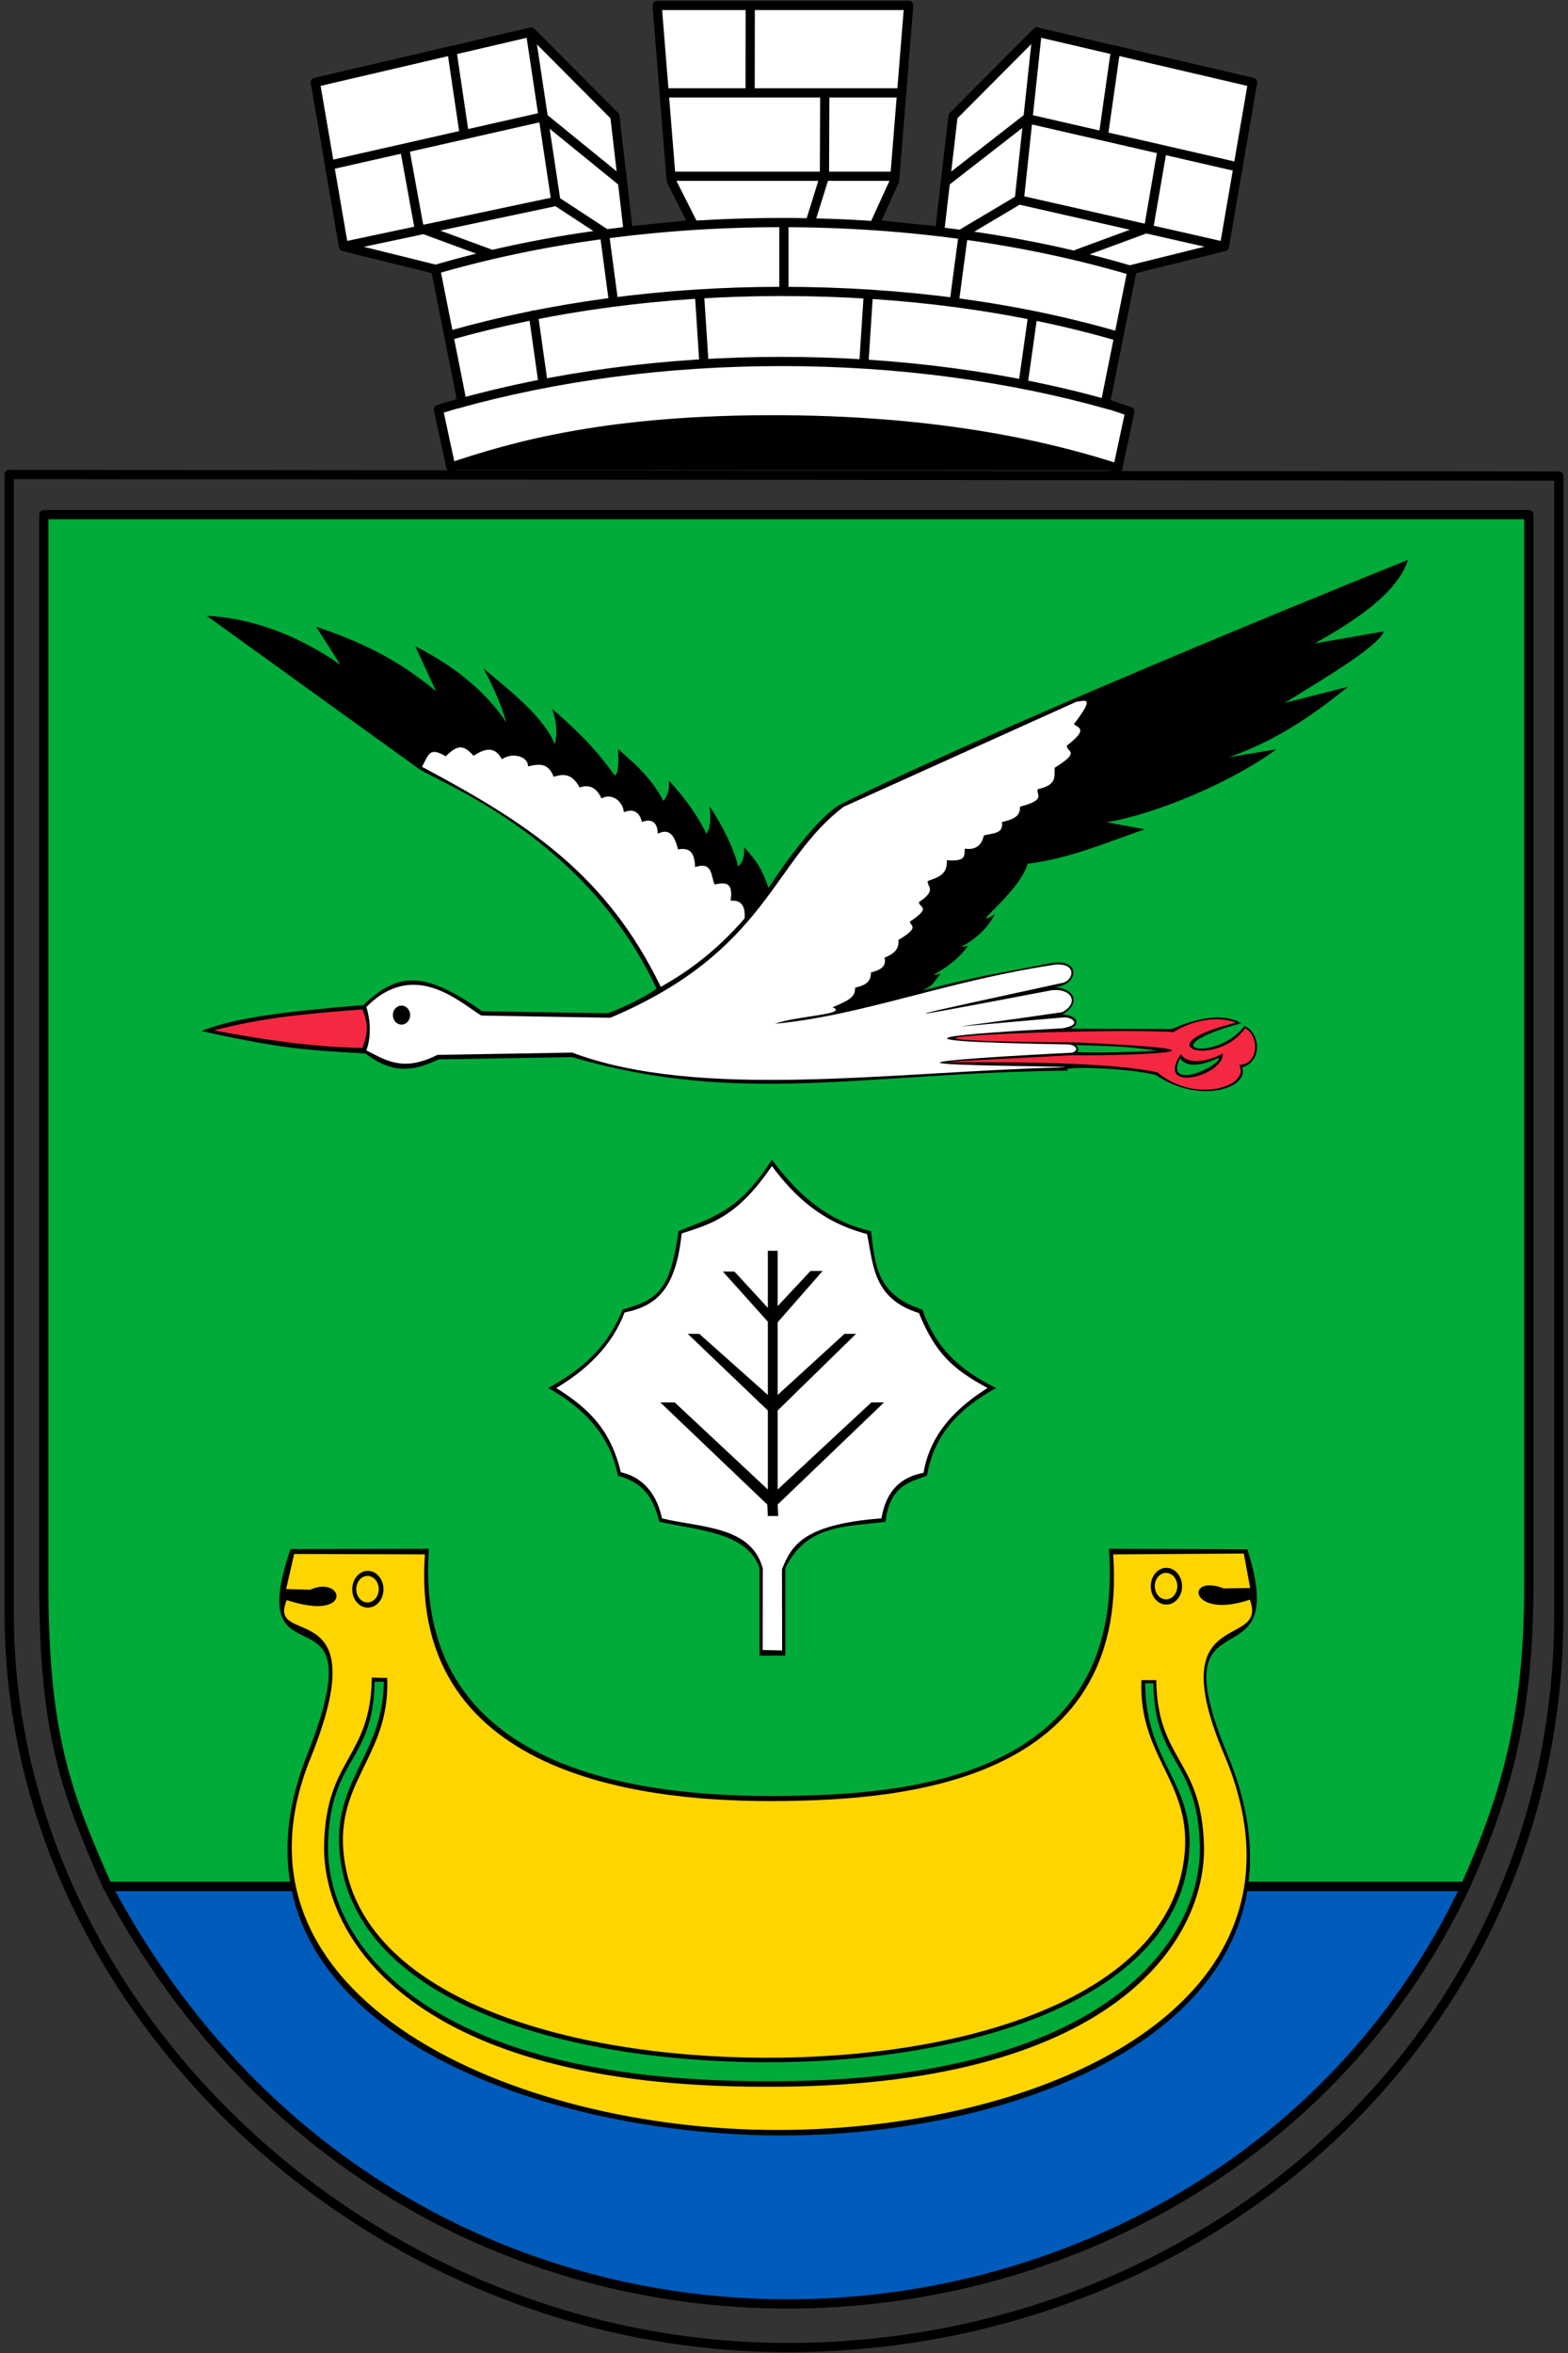 <?xml version="1.0" encoding="UTF-8" standalone="no"?>
<!-- Created with Inkscape (http://www.inkscape.org/) -->

<svg
   xmlns:dc="http://purl.org/dc/elements/1.1/"
   xmlns:cc="http://creativecommons.org/ns#"
   xmlns:rdf="http://www.w3.org/1999/02/22-rdf-syntax-ns#"
   xmlns:svg="http://www.w3.org/2000/svg"
   xmlns="http://www.w3.org/2000/svg"
   xmlns:sodipodi="http://sodipodi.sourceforge.net/DTD/sodipodi-0.dtd"
   xmlns:inkscape="http://www.inkscape.org/namespaces/inkscape"
   id="svg2"
   version="1.1"
   inkscape:version="0.48.2 r9819"
   width="340"
   height="510"
   sodipodi:docname="COA of Darnytsia Raion Big.svg"
   inkscape:export-filename="C:\Documents and Settings\Владелец\Мои документы\Kyiv\COA of Darnytsia Raion Big.png"
   inkscape:export-xdpi="90"
   inkscape:export-ydpi="90">
  <rect width="100%" height="100%" fill="#333333" stroke="none"/>
  <defs
     id="defs6" />
  <sodipodi:namedview
     pagecolor="#ffffff"
     bordercolor="#666666"
     borderopacity="1"
     objecttolerance="10"
     gridtolerance="10"
     guidetolerance="10"
     inkscape:pageopacity="0"
     inkscape:pageshadow="2"
     inkscape:window-width="1280"
     inkscape:window-height="911"
     id="namedview4"
     showgrid="false"
     inkscape:zoom="4"
     inkscape:cx="157.50305"
     inkscape:cy="465.48731"
     inkscape:window-x="-4"
     inkscape:window-y="-4"
     inkscape:window-maximized="1"
     inkscape:current-layer="svg2"
     fit-margin-top="0"
     fit-margin-left="0"
     fit-margin-right="0"
     fit-margin-bottom="0" />
  <g
     id="g3855"
     transform="translate(82.5,192.848)">
    <g
       transform="translate(0.5,0)"
       id="g3835">
      <path
         style="fill:none;stroke:#000000;stroke-width:2;stroke-linecap:round;stroke-linejoin:round;stroke-miterlimit:4;stroke-opacity:1;stroke-dasharray:none"
         d="M -81,-90 255,-89.667 255,157 C 255,249.158 177.301,316.571 86.667,315.967 -3.967,315.363 -81,241.724 -81,157 z"
         id="path3822"
         inkscape:connector-curvature="0"
         sodipodi:nodetypes="ccszsc" />
    </g>
    <g
       id="g3016"
       style="fill-rule:evenodd"
       transform="matrix(3.543,0,0,3.543,-137.379,-194.045)">
      <path
         d="m 63.366,26.021 c -10.676,-0.066 -16.483,1.629 -20.284,2.901 l -0.763,-3.541 1.449,-0.429 -1.616,-8.135 -5.639,-1.399 -1.725,-10.04 13.207,-3.081 5.125,5.149 0.816,7.035 3.982,-0.413 -1.349,-2.675 -0.863,-10.722 7.697,0 7.698,0 -0.863,10.722 -1.22,2.675 3.982,0.413 0.816,-7.035 5.125,-5.149 13.207,3.081 -1.725,10.04 -5.639,1.399 -1.645,8.191 1.5,0.508 -0.744,3.471 c -3.215,-1.029 -9.851,-2.901 -20.527,-2.967 z"
         id="korona"
         style="fill:#ffffff;fill-opacity:1;stroke:#000000;stroke-width:0.564;stroke-linecap:round;stroke-linejoin:round;stroke-miterlimit:4;stroke-opacity:1;stroke-dasharray:none"
         inkscape:connector-curvature="0" />
      <path
         d="m 42.263,16.784 c 6.226,-1.802 13.409,-2.83 21.058,-2.83 7.799,0 15.115,1.069 21.424,2.937 m -41.656,3.946 c 6.031,-1.704 12.919,-2.671 20.232,-2.671 7.493,0 14.445,0.958 20.582,2.741 m -40.369,4.122 c 5.925,-1.647 12.653,-2.578 19.787,-2.578 7.242,0 14.067,0.96 20.057,2.654 M 35.901,10.388 48.689,7.492 53.516,11.417 m -16.85,3.963 12.874,-2.728 2.964,1.94 M 45.524,15.882 41.137,14.267 40.299,9.671 M 43.882,8.418 43.173,3.628 M 49.513,12.658 47.965,2.381 m 5.064,16.359 -0.537,-4.039 m 6.071,7.703 -0.262,-4.024 M 48.699,23.587 48.136,19.608 m 15.329,-1.44 0,-4.212 M 90.937,10.481 78.335,7.59 73.416,11.417 M 90.266,15.38 77.844,12.561 74.428,14.592 m 6.979,1.291 4.387,-1.615 0.791,-4.596 M 83.049,8.418 83.75,3.489 M 77.871,12.568 78.967,2.288 m -5.064,16.452 0.537,-4.039 m -6.071,7.703 0.262,-4.024 m 9.486,5.36 0.562,-3.979 m -15.212,-1.594 0,-4.212 m 1.653,-0.161 0.827,-2.649 0.02,-5.047 m -4.569,-0.207 0.007,-4.928 m -5.099,5.057 14.218,0 m -13.761,5.099 13.424,0"
         id="linii_x0020_korony"
         style="fill:#ffffff;stroke:#000000;stroke-width:0.564;stroke-linecap:round;stroke-linejoin:round;stroke-miterlimit:4;stroke-opacity:1;stroke-dasharray:none"
         inkscape:connector-curvature="0" />
    </g>
  </g>
  <path
     style="fill:#000000;fill-opacity:1;stroke:none"
     d="m 103.829,100.232 c 26.947,-9.56 71.45,-11.747 108.846,-5.349 7.094,1.214 18.83,4 23.842,5.66 l 4.147,1.373 -70.75,-0.015 -70.75,-0.015 4.665,-1.655 0,0 z"
     id="path3879"
     inkscape:connector-curvature="0" />
  <g
     transform="translate(83.812,192.579)"
     id="g3010">
    <g
       id="g3927">
      <path
         sodipodi:nodetypes="ccc"
         inkscape:connector-curvature="0"
         id="path3787"
         d="m -59.7,216 c 67.971,127.622 240.847,113.542 294.45,0 z"
         style="fill:#005bbb;stroke:#000000;stroke-width:2;stroke-linecap:round;stroke-linejoin:round;stroke-miterlimit:4;stroke-opacity:1;stroke-dasharray:none"
         transform="translate(-0.812,0.269)" />
      <path
         sodipodi:nodetypes="csccscc"
         inkscape:connector-curvature="0"
         id="_165940152"
         d="m 234.75,216 c 8.929,-20.037 13.75,-36.99 13.75,-65.347 l 0,-231.954 -322,-7e-6 0,231.954 c 0,32.545 4.975,45.407 13.8,65.347 z"
         style="fill:#00ab39;stroke:#000000;stroke-width:2;stroke-linecap:round;stroke-linejoin:round;stroke-miterlimit:4;stroke-opacity:1;stroke-dasharray:none"
         transform="translate(-0.812,0.269)" />
      <g
         id="g3908">
        <path
           transform="translate(-0.812,0.269)"
           style="fill:#000000;stroke:none"
           d="m 84.375,58.5 c 5.477,7.421 12.072,13.368 21.5,15.5 0.873,6.879 0.94,13.738 11.125,17 2.357,6.685 6.35,12.289 16,17 -10.427,5.765 -13.803,12.245 -15,19 -3.853,1.437 -8.039,2.136 -9,10 -8.928,1.079 -17.098,0.675 -21.7,10 l 0,19 -5.6,0 0,-19 C 79.01,139.36 68.847,138.887 60,137 58.44,131.078 56.133,128.48 51,127 49.541,119.705 45.328,113.299 35.875,108 42.256,104.488 48.542,99.767 52,91 59.681,88.773 62.311,86.956 64.125,74 71.21,71.038 77.118,69.979 84.375,58.5 z"
           id="path3775"
           inkscape:connector-curvature="0"
           sodipodi:nodetypes="cccccccccccccccc" />
        <path
           transform="translate(-0.812,0.269)"
           style="fill:#ffffff;fill-opacity:1;stroke:none"
           d="M 84.375,59.875 C 76.998,70.719 71.535,72.348 64.812,74.5 63.526,86.489 59.503,90.184 52.438,91.625 49.596,99.066 44.005,104.173 37.625,108 c 7.129,4.486 11.727,8.985 14,18.25 4.373,0.967 7.67,4.213 8.925,10 8.342,2.057 19.382,1.561 21.856,10.906 l -0.031,17.625 4.219,0.094 -0.031,-17.594 c 2.001,-4.876 4.252,-9.739 21.562,-11.031 1.048,-6.192 4.416,-9.008 9.125,-9.875 1.115,-6.359 4.619,-12.559 13.875,-18.375 -7.59,-4.133 -11.242,-7.452 -14.875,-16.25 C 106.232,88.595 106.417,81.284 105,74.625 95.188,72.058 89.222,66.414 84.375,59.875 z M 83.5,78.25 l 2.125,0 0,12 7.125,-7.625 2.625,0 -9.75,11.125 0,15.75 14.5,-13.25 2.5,0 -17,16.625 0,17.125 20.312,-18.875 2.75,0 -23.062,22.125 0.125,2.5 -2.25,0 -0.125,-2.5 -23.188,-22.125 3.125,0 L 83.5,130 l 0,-17.125 -17.375,-16.625 2.5,0 14.875,13.25 0,-15.875 -9.75,-10.875 2.5,0 7.25,7.875 z"
           id="path3779"
           inkscape:connector-curvature="0"
           sodipodi:nodetypes="ccccccccccccccccccccccccccccccccccccccccccccc" />
        <path
           transform="translate(-0.812,0.269)"
           inkscape:connector-curvature="0"
           style="fill:#000000;stroke:none"
           d="m 10,142.844 -30,0.062 c -10.949,31.933 19.508,4.48 3.594,44.594 -22.186,55.924 46.843,82.494 102.938,82.5 56.094,0.006 119.751,-26.945 96.656,-82.5 -15.594,-37.512 14.192,-13.449 4.281,-44.562 l -30,-0.094 c 3.608,50.219 -44.423,53.319 -70.938,53.562 C 60.016,196.65 6.392,193.062 10,142.844 z"
           id="path3820" />
        <path
           transform="translate(-0.812,0.269)"
           style="fill:#ffd500;stroke:none"
           d="m 186.694,143.875 1.387,7.469 -5.675,0.094 c -8.657,-3.308 -7.409,6.863 5.594,2.438 4.22,11.113 -19.772,0.567 -5.312,34.156 22.021,53.225 -38.788,80.586 -96.562,80.781 -57.775,0.194 -122.83,-28.635 -101.825,-80.5 14.773,-36.476 -9.691,-23.701 -5.113,-34.344 14.609,4.801 12.352,-5.564 5.063,-2.25 l -5.206,-0.156 1.75,-7.593 28.343,0.087 c -3.568,49.666 50.765,53.704 76.988,53.463 26.223,-0.241 75.812,-3.791 72.244,-53.457 z"
           id="path3818"
           inkscape:connector-curvature="0"
           sodipodi:nodetypes="cccccsscccccscc" />
        <path
           transform="translate(-0.812,0.269)"
           inkscape:connector-curvature="0"
           style="fill:#000000;stroke:none"
           d="m 169.906,146.969 c -1.871,0 -3.375,1.793 -3.375,4 0,2.207 1.504,3.969 3.375,3.969 1.871,0 3.406,-1.762 3.406,-3.969 0,-2.207 -1.535,-4 -3.406,-4 z"
           id="path3816" />
        <path
           transform="translate(-0.812,0.269)"
           inkscape:connector-curvature="0"
           style="fill:#000000;stroke:none"
           d="m -3.25,147.625 c -1.871,0 -3.375,1.793 -3.375,4 0,2.207 1.504,3.969 3.375,3.969 1.871,0 3.406,-1.762 3.406,-3.969 0,-2.207 -1.535,-4 -3.406,-4 z"
           id="path3814" />
        <path
           transform="translate(-0.812,0.269)"
           inkscape:connector-curvature="0"
           style="fill:#ffd500;stroke:none"
           d="m 169.844,148.062 c 1.346,0 2.438,1.287 2.438,2.875 0,1.588 -1.091,2.875 -2.438,2.875 -1.346,0 -2.438,-1.287 -2.438,-2.875 0,-1.588 1.091,-2.875 2.438,-2.875 z"
           id="path3812" />
        <path
           transform="translate(-0.812,0.269)"
           inkscape:connector-curvature="0"
           style="fill:#ffd500;stroke:none"
           d="m -3.312,148.719 c 1.346,0 2.438,1.287 2.438,2.875 0,1.588 -1.091,2.875 -2.438,2.875 -1.346,0 -2.438,-1.287 -2.438,-2.875 0,-1.588 1.091,-2.875 2.438,-2.875 z"
           id="path3810" />
        <path
           transform="translate(-0.812,0.269)"
           inkscape:connector-curvature="0"
           style="fill:#000000;stroke:none"
           d="m -2.375,170.75 c -0.248,17.572 -9.871,17.249 -10.344,36.094 -0.513,20.434 19.437,52.663 95.375,52.594 75.938,0.413 95.919,-31.816 95.406,-52.25 -0.473,-18.845 -10.096,-18.303 -10.344,-35.875 l -3.219,0 c -0.676,17.576 12.139,22.55 9,40.375 -5.084,28.871 -48.007,41.641 -90.844,41.469 -42.837,-0.172 -85.728,-12.941 -90.812,-41.812 -3.139,-17.825 9.801,-22.924 9.125,-40.5 L -2.375,170.75 z"
           id="path3808" />
        <path
           transform="translate(-0.812,0.269)"
           style="fill:#00ab39;stroke:none"
           d="m -1.781,171.656 2,0 c -0.074,16.576 -12.244,21.841 -9.232,39.688 5.084,30.121 48.895,42.622 91.732,42.794 42.837,0.172 86.928,-12.829 91.762,-42.45 2.915,-17.863 -9.094,-21.361 -9.168,-39.688 l 1.776,0 c 0.248,17.572 9.608,16.342 10.081,35.188 0.513,20.434 -20.637,51.469 -94.075,51.056 -75.438,0.069 -95.488,-30.966 -94.975,-51.4 0.473,-18.845 9.852,-17.615 10.1,-35.188 z"
           id="path3784"
           inkscape:connector-curvature="0"
           sodipodi:nodetypes="ccsssccscsc" />
        <path
           style="fill:#000000;stroke:none"
           d="m 305.312,121.344 c 0,0 -81.2,32.546 -122.656,52.781 -6.201,3.027 -16.031,18.344 -16.031,18.344 -1.489,-4.67 -3.321,-6.704 -5.312,-8.875 0.199,1.725 -0.118,3.191 -1.25,4.25 -0.984,-4.162 -3.619,-9.293 -6.25,-13.125 0.388,2.555 0.26,4.718 -0.625,6 -1.89,-3.833 -4.569,-7.667 -8.125,-11.5 0.026,1.458 0.028,2.917 -1.25,4.375 -2.9,-5.745 -7.451,-9.006 -9.75,-11.25 0.012,2.44 0.195,5.223 -0.75,5.75 -2.194,-2.913 -4.805,-6.854 -13.625,-14.5 1.181,3.167 1.1,5.576 0.625,7.75 -2.445,-5.954 -9.201,-11.189 -15.5,-16.5 2.654,4.904 3.999,8.499 5,11.75 -4.19,-6.198 -10.428,-11.798 -19.75,-16.5 l 4.5,9.75 c -5.978,-4.923 -13.097,-9.737 -26,-14 l 5.25,8.25 c -8.793,-6.169 -18.872,-10.119 -29,-10.625 l 46.125,33.25 c 5.141,3.26 36.309,15.059 51.438,47.594 -3.196,2.137 -6.714,3.828 -10.562,5.312 l -27.25,-0.438 c -12.65,-8.899 -18.362,-8.444 -25.75,-1.344 -17.049,1.39 -28.225,2.792 -35.125,5.625 18.75,4.152 23.438,4.116 35.5,4.875 5.331,3.976 9.655,4.318 15.875,1.281 l 29,-0.5 c 36.686,10.687 63.036,3.368 107.66,2.928 -3.018,-1.031 12.588,-0.675 18.882,0.933 9.697,6.56 20.449,2.709 18.698,-1.649 4.169,-1.033 4.315,-7.095 0.58,-8.965 -6.147,8.029 -21.247,5.001 -0.77,-0.592 -3.012,-1.845 -7.922,-1.832 -15.049,1.251 l -22.052,-0.062 c 2.463,-0.942 1.567,-2.997 -1.66,-3.083 3.348,-1.857 3.637,-5.251 -1.51,-5.941 5.27,-0.539 5.615,-6.575 -1.458,-5.115 -11.924,2.463 -12.128,1.945 -27.319,5.858 1.952,-1.09 1.618,-0.671 3.873,-3.624 -4.282,0.993 2.085,-0.634 5.972,-6.042 -4.312,0.653 2.025,0.048 5.811,-6.824 -6.438,3.612 5.433,-4.76 7.094,-10.978 9.709,-1.194 18.733,-5.283 25.469,-7.469 l -8.344,-1.531 c 10.742,-1.755 27.449,-8.833 36.812,-15.812 l -10.281,1.719 c 11.455,-4.019 19.6,-10.285 25.844,-15.281 l -13.75,3.5 c 9.892,-6.075 20.335,-12.334 21.5,-15.5 l -15,2.625 c 10.159,-5.678 18.09,-11.447 20.25,-18.125 z M 233.25,226.5 c 9.78,0.298 11.298,0.325 17.736,1.25 -5.362,0.274 -11.879,0.474 -17.389,0.306 0.536,-0.924 -0.056,-1.199 -0.347,-1.556 z m 31,2.75 c 0.527,1.885 -11.994,7.365 -8.375,0.125 1.522,2.275 5.249,1.425 8.375,-0.125 z"
           id="path2994-7"
           inkscape:connector-curvature="0"
           sodipodi:nodetypes="csccccccccccccccccccccccccccccccccccccsccccccccccccccccccccc"
           transform="translate(-83.812,-192.579)" />
        <path
           sodipodi:nodetypes="cccccccccccccccccc"
           inkscape:connector-curvature="0"
           id="path2996-4"
           d="m 7.7,-26.375 c 22.803,12.162 39.905,23.192 51.775,47.7 C 65.308,18.013 71.317,13.763 77.65,6.475 77.792,4.373 77.303,2.387 74.613,2.651 75.254,-1.705 73.218,-1.25 71.122,-0.879 70.323,-2.853 70.675,-5.927 66.916,-4.634 66.78,-7.91 65.743,-8.903 63.182,-8.484 62.085,-13.529 59.747,-12.255 58.801,-11.88 c 0.026,-2.264 -1.194,-3.401 -3.412,-2.55 -0.418,-1.611 -1.402,-3.112 -3.918,-2.104 -0.295,-2.697 -2.893,-4.172 -4.853,-2.973 -1.378,-3.112 -3.469,-2.826 -4.746,-2.391 -1.809,-3.35 -3.804,-2.82 -5.634,-2.33 -1.179,-3.058 -3.161,-2.81 -5.553,-2.24 0.1,-2.032 -3.24,-3.215 -5.667,-1.54 -1.464,-2.715 -3.393,-2.545 -6.144,-0.759 -2.153,-2.404 -3.442,-2.477 -6.027,0.121 C 9.341,-30.723 9.192,-29.18 7.7,-26.375 z"
           style="fill:#ffffff;stroke:none" />
        <path
           sodipodi:nodetypes="sccccccccscccccccccccccccccccccccccccssssss"
           inkscape:connector-curvature="0"
           id="path3766-0"
           d="m 149.625,-40.5 -50.5,22.781 C 83.514,-5.894 82.701,13.536 48.55,28.012 L 20.562,27.537 C 15.95,24.779 6.06,15.14 -4.375,25.688 c 1.136,3.563 0.86,7.155 0,9.387 4.725,2.496 8.268,4.551 15.406,0.988 l 29.219,-0.5 c 27.836,10.422 69.537,4.107 106.875,3.188 0.613,-0.283 -27.395,-0.268 -27.122,-1.035 0.267,-0.748 28.712,-2.132 28.712,-2.132 1.596,-0.631 0.719,-1.69 -0.981,-1.793 -45.601,-0.739 -22.003,-2.371 -1.245,-3.489 4.731,-0.746 1.992,-2.568 0.277,-2.352 -31.528,2.662 -27.189,2.83 -0.285,-1.135 3.786,-1.948 2.178,-5.307 -2.389,-4.743 -44.037,8.432 -28.335,5.091 2.3,-1.581 2.626,-0.339 3.642,-4.69 -1.892,-3.925 -23.796,3.661 -41.135,10.929 -60.304,12.755 4.862,-1.749 16.25,-2.052 12.515,-3.58 4.433,-1.803 4.847,-2.529 4.911,-4.257 2.63,-0.579 3.433,-1.536 3.42,-3.303 2.928,-0.662 3.25,-1.878 2.944,-3.193 2.855,-1.127 3.118,-2.508 3.021,-3.84 4.854,-2.895 2.468,-3.024 2.484,-3.971 4.969,-3.289 1.832,-2.997 1.978,-4.246 3.979,-2.628 1.699,-3.335 1.883,-4.539 1.801,-0.716 4.355,-1.176 4.148,-4.517 4.124,0.328 3.832,-0.933 3.882,-2.516 2.119,0.311 3.604,-0.465 4.145,-2.85 1.747,-0.551 4.354,-0.226 3.91,-2.927 3.933,-0.827 3.826,-2.077 3.953,-3.324 5.762,-1.52 3.42,-2.538 3.818,-3.783 4.374,-0.949 3.538,-2.872 3.675,-4.648 5.935,-3.687 2.46,-3.375 2.649,-4.801 4.736,-3.68 2.487,-3.761 1.523,-4.665 4.874,-6.36 2.193,-4.933 0.571,-4.861 z M 3.25,25.375 c 1.036,0 1.875,0.923 1.875,2.062 0,1.139 -0.839,2.062 -1.875,2.062 -1.036,0 -1.875,-0.923 -1.875,-2.062 0,-1.139 0.839,-2.062 1.875,-2.062 z"
           style="fill:#ffffff;stroke:none" />
        <path
           sodipodi:nodetypes="cccc"
           inkscape:connector-curvature="0"
           id="path3771-9"
           d="m -5.2,26.2 c 1.187,3.139 1.282,4.955 -0.025,8.35 -11.129,-0.136 -22.564,-1.988 -32.25,-3.8 10.759,-2.752 19.065,-3.545 32.275,-4.55 z"
           style="fill:#f42941;stroke:none" />
        <path
           style="fill:#f42941;stroke:none"
           d="m 254.469,223.694 c -16.861,-0.993 -83.169,1.763 -21.562,2.243 39.087,1.67 15.094,2.917 -0.344,2.781 -62.236,3.217 1.16,-0.435 18.469,3.75 8.228,6.942 20.223,2.857 17.67,-1.66 4.422,-0.079 4.335,-6.537 1.267,-7.933 -6.141,8.854 -22.645,3.808 -1.906,-1.219 -4.367,-1.683 -9.893,-0.314 -13.594,2.038 z m 10.688,4.65 c 0.286,4.844 -14.802,8.779 -9.125,0.125 1.522,2.466 5.999,1.567 9.125,-0.125 z"
           id="path3773-4"
           inkscape:connector-curvature="0"
           sodipodi:nodetypes="ccccccccccc"
           transform="translate(-83.812,-192.579)" />
      </g>
    </g>
  </g>
</svg>
